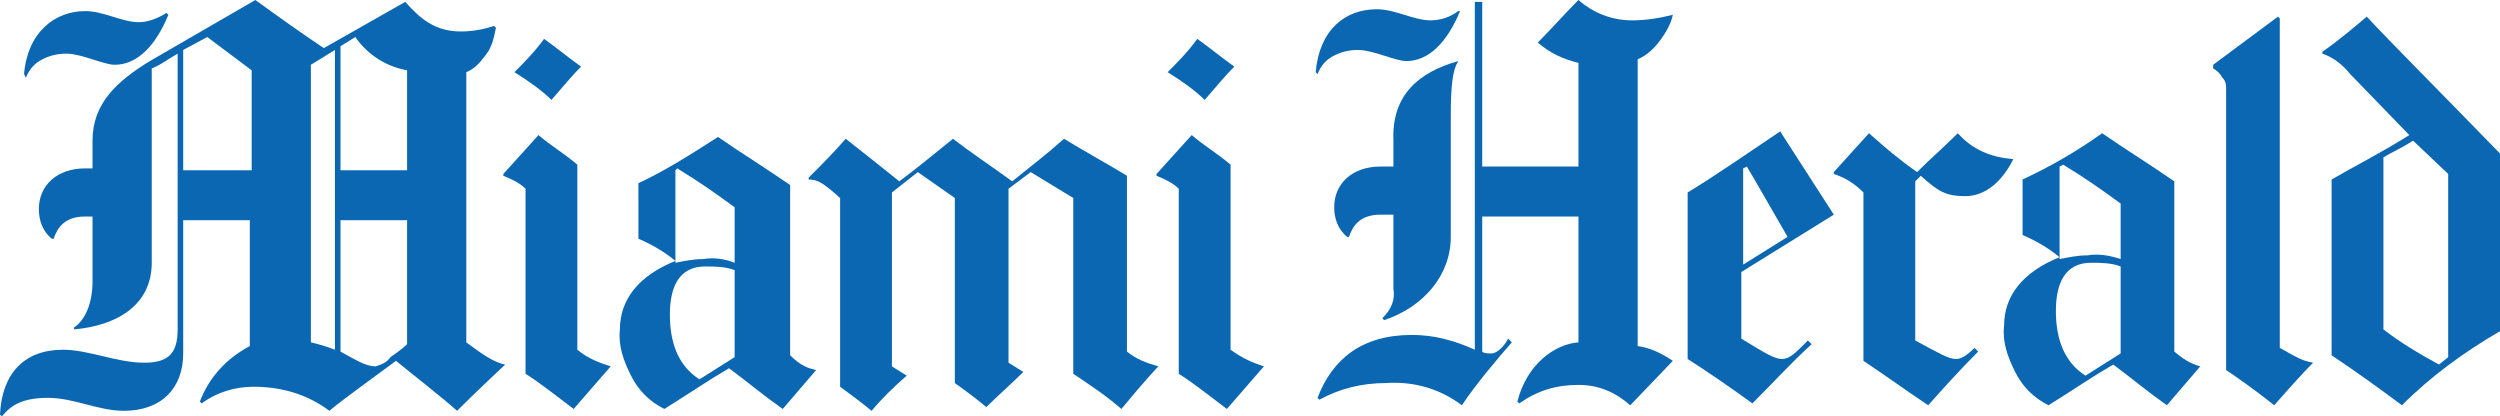 <?xml version="1.0" encoding="utf-8"?>
<!-- Generator: Adobe Illustrator 22.0.0, SVG Export Plug-In . SVG Version: 6.00 Build 0)  -->
<svg version="1.1" id="Layer_1" xmlns="http://www.w3.org/2000/svg" xmlns:xlink="http://www.w3.org/1999/xlink" x="0px" y="0px"
	 width="135.1px" height="22.5px" viewBox="0 0 135.1 22.5" style="enable-background:new 0 0 135.1 22.5;" xml:space="preserve">
<style type="text/css">
	.st0{fill:#0B67B2;}
</style>
<g>
	<path class="st0" d="M125,19.6c-0.6,0.6-1.4,1.5-2.1,2.3c-1-0.8-2-1.5-2.6-1.9V4.9c0-0.3,0-0.5-0.2-0.7c-0.1-0.2-0.3-0.4-0.5-0.5
		V3.5l3.5-2.6l0.1,0.1v17.8C124.1,19.3,124.4,19.5,125,19.6L125,19.6z"/>
	<path class="st0" d="M108.8,8.6c-0.6,1.2-1.5,2-2.6,2c-1.1,0-1.5-0.3-2.4-1.1l-0.3,0.3v8.6c1.3,0.7,1.8,1,2.2,1
		c0.3,0,0.6-0.2,1-0.6l0.2,0.2c-1,1-1.9,2-2.7,2.9c-1.2-0.8-2.3-1.6-3.5-2.4v-9.1c-0.5-0.5-1-0.8-1.6-1l0-0.1l1.9-2.1
		c0.9,0.8,1.6,1.4,2.6,2.1c0.8-0.8,1.4-1.3,2.2-2.1C106.6,8.1,107.6,8.5,108.8,8.6L108.8,8.6z"/>
	<path class="st0" d="M78.9,0.6c-0.7,1.7-1.7,2.7-2.9,2.7c-0.6,0-1.8-0.6-2.6-0.6c-0.5,0-0.9,0.1-1.3,0.3c-0.4,0.2-0.7,0.5-0.9,1
		l-0.1-0.1c0.2-2.3,1.6-3.4,3.3-3.4c1,0,2,0.6,2.9,0.6c0.6,0,1.1-0.2,1.5-0.5L78.9,0.6z"/>
	<path class="st0" d="M90.4,0.8c-0.1,0.5-0.4,1-0.7,1.4c-0.3,0.4-0.7,0.8-1.2,1v15.5c0.7,0.1,1.3,0.4,1.9,0.8l-2.3,2.4
		c-0.8-0.7-1.7-1.1-2.8-1.1c-1.2,0-2.2,0.3-3.2,1L82,21.7c0.5-2,2-3.1,3.3-3.2v-6.8h-5.2V19c0.1,0.1,0.3,0.1,0.5,0.1
		c0.3,0,0.7-0.4,0.9-0.8l0.2,0.2c-0.7,0.8-1.9,2.2-2.7,3.4c-1.2-0.9-2.6-1.3-4.1-1.2c-1.3,0-2.5,0.3-3.6,0.9l-0.1-0.1
		c0.8-2.1,2.4-3.4,5.1-3.4c1.2,0,2.3,0.3,3.4,0.8V0.1h0.4V9h5.2V3.4c-0.8-0.2-1.5-0.5-2.2-1.1c0.7-0.7,1.5-1.6,2.2-2.3
		c0.8,0.7,1.8,1.1,2.9,1.1C88.9,1.1,89.6,1,90.4,0.8L90.4,0.8z"/>
	<path class="st0" d="M78.8,3.3c-0.3,0.5-0.4,1.3-0.4,3v6.5c0,2.1-1.5,3.8-3.6,4.5l-0.1-0.1c0.5-0.5,0.7-1,0.6-1.6v-4h-0.7
		c-1.1,0-1.5,0.6-1.7,1.2h-0.1c-0.5-0.4-0.7-1-0.7-1.6c0-1.3,1-2.2,2.5-2.2h0.7V7.6C75.2,5.1,76.7,3.9,78.8,3.3L78.8,3.3z"/>
	<path class="st0" d="M135.1,17.9c-1.9,1.1-3.7,2.4-5.3,4c-1.2-0.9-2.6-1.9-3.8-2.7V9.7c1.2-0.7,2.6-1.4,4.2-2.4L127,4
		c-0.4-0.5-0.9-0.9-1.5-1.1l0-0.1c1-0.7,1.8-1.4,2.4-1.9c1.2,1.3,4.1,4.2,7.3,7.5V17.9z M132.3,19.3V9.4l-1.9-1.8
		c-0.6,0.4-1.1,0.6-1.6,0.9v9.3c0.9,0.7,1.9,1.3,3,1.9L132.3,19.3z"/>
	<path class="st0" d="M118.9,19.8l-1.8,2.1c-1-0.7-1.7-1.3-2.9-2.2c-1.2,0.7-1.9,1.2-3.5,2.2c-0.8-0.4-1.4-1-1.8-1.8
		c-0.4-0.8-0.7-1.6-0.6-2.5c0-1.6,1-2.9,3-3.7c-0.6-0.5-1.3-0.9-2-1.2V9.7c1.5-0.7,2.9-1.5,4.3-2.5c1.3,0.9,2.3,1.5,3.9,2.6V19
		C118.2,19.6,118.6,19.7,118.9,19.8L118.9,19.8z M114.6,14v-3c-1.1-0.8-1.8-1.3-3.1-2.1L111.3,9v5c0.5-0.1,1-0.2,1.5-0.2
		C113.4,13.7,114,13.8,114.6,14 M114.6,19.1v-4.7c-0.5-0.2-1.1-0.2-1.6-0.2c-1.4,0-1.9,1.1-1.9,2.6c0,1.6,0.5,2.8,1.6,3.5
		L114.6,19.1z"/>
	<path class="st0" d="M99.1,11.6l-5,3.1v3.6c1.3,0.8,1.8,1.1,2.2,1.1c0.4,0,0.7-0.3,1.4-1l0.2,0.2c-1.1,1-2.1,2.1-3.2,3.2
		c-1.1-0.8-2.4-1.7-3.5-2.4v-9c1.5-0.9,3.8-2.5,5-3.3C97.1,8.5,98,9.9,99.1,11.6 M96.6,12.8c-0.7-1.2-1.6-2.8-2.2-3.8l-0.2,0.1v5.2
		L96.6,12.8z"/>
	<path class="st0" d="M66.7,3.6c-0.5,0.5-0.9,1-1.6,1.8c-0.5-0.5-1.2-1-2-1.5c0.5-0.5,1.1-1.1,1.6-1.8C65.4,2.6,66,3.1,66.7,3.6"/>
	<path class="st0" d="M68.3,19.8c0,0-0.7,0.8-2,2.3c-0.8-0.6-1.8-1.4-2.6-1.9v-10c-0.3-0.3-0.7-0.5-1.2-0.7l0-0.1l1.9-2.1
		c0.7,0.6,1.4,1,2.1,1.6v10C67.2,19.4,67.7,19.6,68.3,19.8L68.3,19.8z"/>
	<path class="st0" d="M62.6,19.8c0,0-0.6,0.6-2,2.3c-0.8-0.7-1.7-1.3-2.6-1.9v-9.5l-2.3-1.4l-1.2,0.9v9.4l0.8,0.5
		c-0.5,0.5-1.5,1.4-2,1.9c-0.7-0.6-1.7-1.3-1.7-1.3V10.7l-2-1.4l-1.4,1.1v9.4c0.3,0.2,0.5,0.3,0.8,0.5c-0.7,0.6-1.4,1.3-1.9,1.9
		c-0.6-0.5-1.3-1-1.7-1.3V10.7c-0.9-0.8-1.2-1-1.7-1l0-0.1c0.7-0.7,1.4-1.4,2-2.1c0.9,0.7,1.9,1.5,2.9,2.3c0.8-0.6,1.8-1.4,2.9-2.3
		c0.9,0.7,2.1,1.5,3.2,2.3c1-0.8,1.9-1.5,2.8-2.3C58.3,8,60.1,9,60.9,9.5V19C61.4,19.4,61.9,19.6,62.6,19.8L62.6,19.8z"/>
	<path class="st0" d="M31.4,3.6c-0.5,0.5-0.9,1-1.6,1.8c-0.5-0.5-1.2-1-2-1.5c0.5-0.5,1.1-1.1,1.6-1.8C30.1,2.6,30.7,3.1,31.4,3.6"
		/>
	<path class="st0" d="M33,19.8c0,0-0.7,0.8-2,2.3c-0.8-0.6-1.8-1.4-2.6-1.9v-10c-0.3-0.3-0.7-0.5-1.2-0.7l0-0.1l1.9-2.1
		c0.7,0.6,1.4,1,2.1,1.6v10C31.8,19.4,32.4,19.6,33,19.8L33,19.8z"/>
	<path class="st0" d="M9.1,0.8C8.4,2.5,7.4,3.5,6.2,3.5c-0.6,0-1.8-0.6-2.6-0.6c-0.5,0-0.9,0.1-1.3,0.3c-0.4,0.2-0.7,0.5-0.9,1
		L1.3,4C1.5,1.7,3,0.6,4.6,0.6c1,0,2,0.6,2.9,0.6c0.5,0,1-0.2,1.5-0.5L9.1,0.8z"/>
	<path class="st0" d="M44.1,20l-1.8,2.1c-1-0.7-1.7-1.3-2.9-2.2c-1.2,0.7-1.9,1.2-3.5,2.2c-0.8-0.4-1.4-1-1.8-1.8s-0.7-1.6-0.6-2.5
		c0-1.6,1-2.9,3-3.7c-0.6-0.5-1.3-0.9-2-1.2V9.9c1.5-0.7,2.9-1.6,4.3-2.5c1.3,0.9,2.3,1.5,3.9,2.6v9.2C43.3,19.8,43.7,19.9,44.1,20
		L44.1,20z M39.7,14.2v-3c-1.1-0.8-1.8-1.3-3.1-2.1l-0.1,0.1v5c0.5-0.1,1-0.2,1.5-0.2C38.6,13.9,39.2,14,39.7,14.2 M39.7,19.3v-4.7
		c-0.5-0.2-1.1-0.2-1.6-0.2c-1.4,0-1.9,1.1-1.9,2.6c0,1.6,0.5,2.8,1.6,3.5L39.7,19.3z"/>
	<path class="st0" d="M27.3,19.7c0,0-1.6,1.5-2.6,2.5c-0.9-0.8-2.2-1.8-3.3-2.7c-0.8,0.6-2.9,2.1-3.6,2.7c-1.2-0.9-2.6-1.3-4.1-1.3
		c-1,0-2,0.3-2.8,0.9l-0.1-0.1c0.5-1.3,1.4-2.3,2.7-3v-6.8H9.9v7.2c0,1.9-1.2,3.1-3.2,3.1c-1.4,0-2.7-0.7-4.1-0.7
		c-1.4,0-2,0.4-2.5,1L0,22.4c0.1-2.2,1.3-3.5,3.4-3.5c1.4,0,2.9,0.7,4.4,0.7c1.3,0,1.8-0.5,1.8-1.8V2.9C8.9,3.3,8.7,3.5,8.2,3.7
		v10.5c0,2.3-1.9,3.4-4.2,3.6l0-0.1c0.6-0.4,1-1.3,1-2.5v-3.5H4.6c-1.1,0-1.5,0.6-1.7,1.2l-0.1,0c-0.5-0.4-0.7-1-0.7-1.6
		c0-1.3,1-2.2,2.5-2.2h0.4V7.6c0-2,1.3-3.2,3.1-4.3l5.7-3.3c1.1,0.8,2.5,1.8,3.7,2.6l4.4-2.5c0.8,0.9,1.6,1.6,3,1.6
		c0.6,0,1.2-0.1,1.8-0.3l0.1,0.1c-0.1,0.5-0.2,1-0.5,1.4c-0.3,0.4-0.6,0.8-1.1,1v14.6C26,19.1,26.7,19.6,27.3,19.7L27.3,19.7z
		 M22,9.2V3.8C20.9,3.6,19.9,3,19.2,2l-0.8,0.5v6.7H22z M18.1,18.9V2.7l-1.3,0.8v15C17.2,18.6,17.6,18.7,18.1,18.9 M13.6,9.2V3.8
		c0,0-1.6-1.2-2.4-1.8L9.9,2.7v6.5H13.6z M22,18.6v-6.7h-3.6V19c0.9,0.5,1.4,0.8,1.9,0.8c0.3-0.1,0.6-0.2,0.8-0.5
		C21.1,19.3,21.7,18.9,22,18.6"/>
</g>
</svg>
